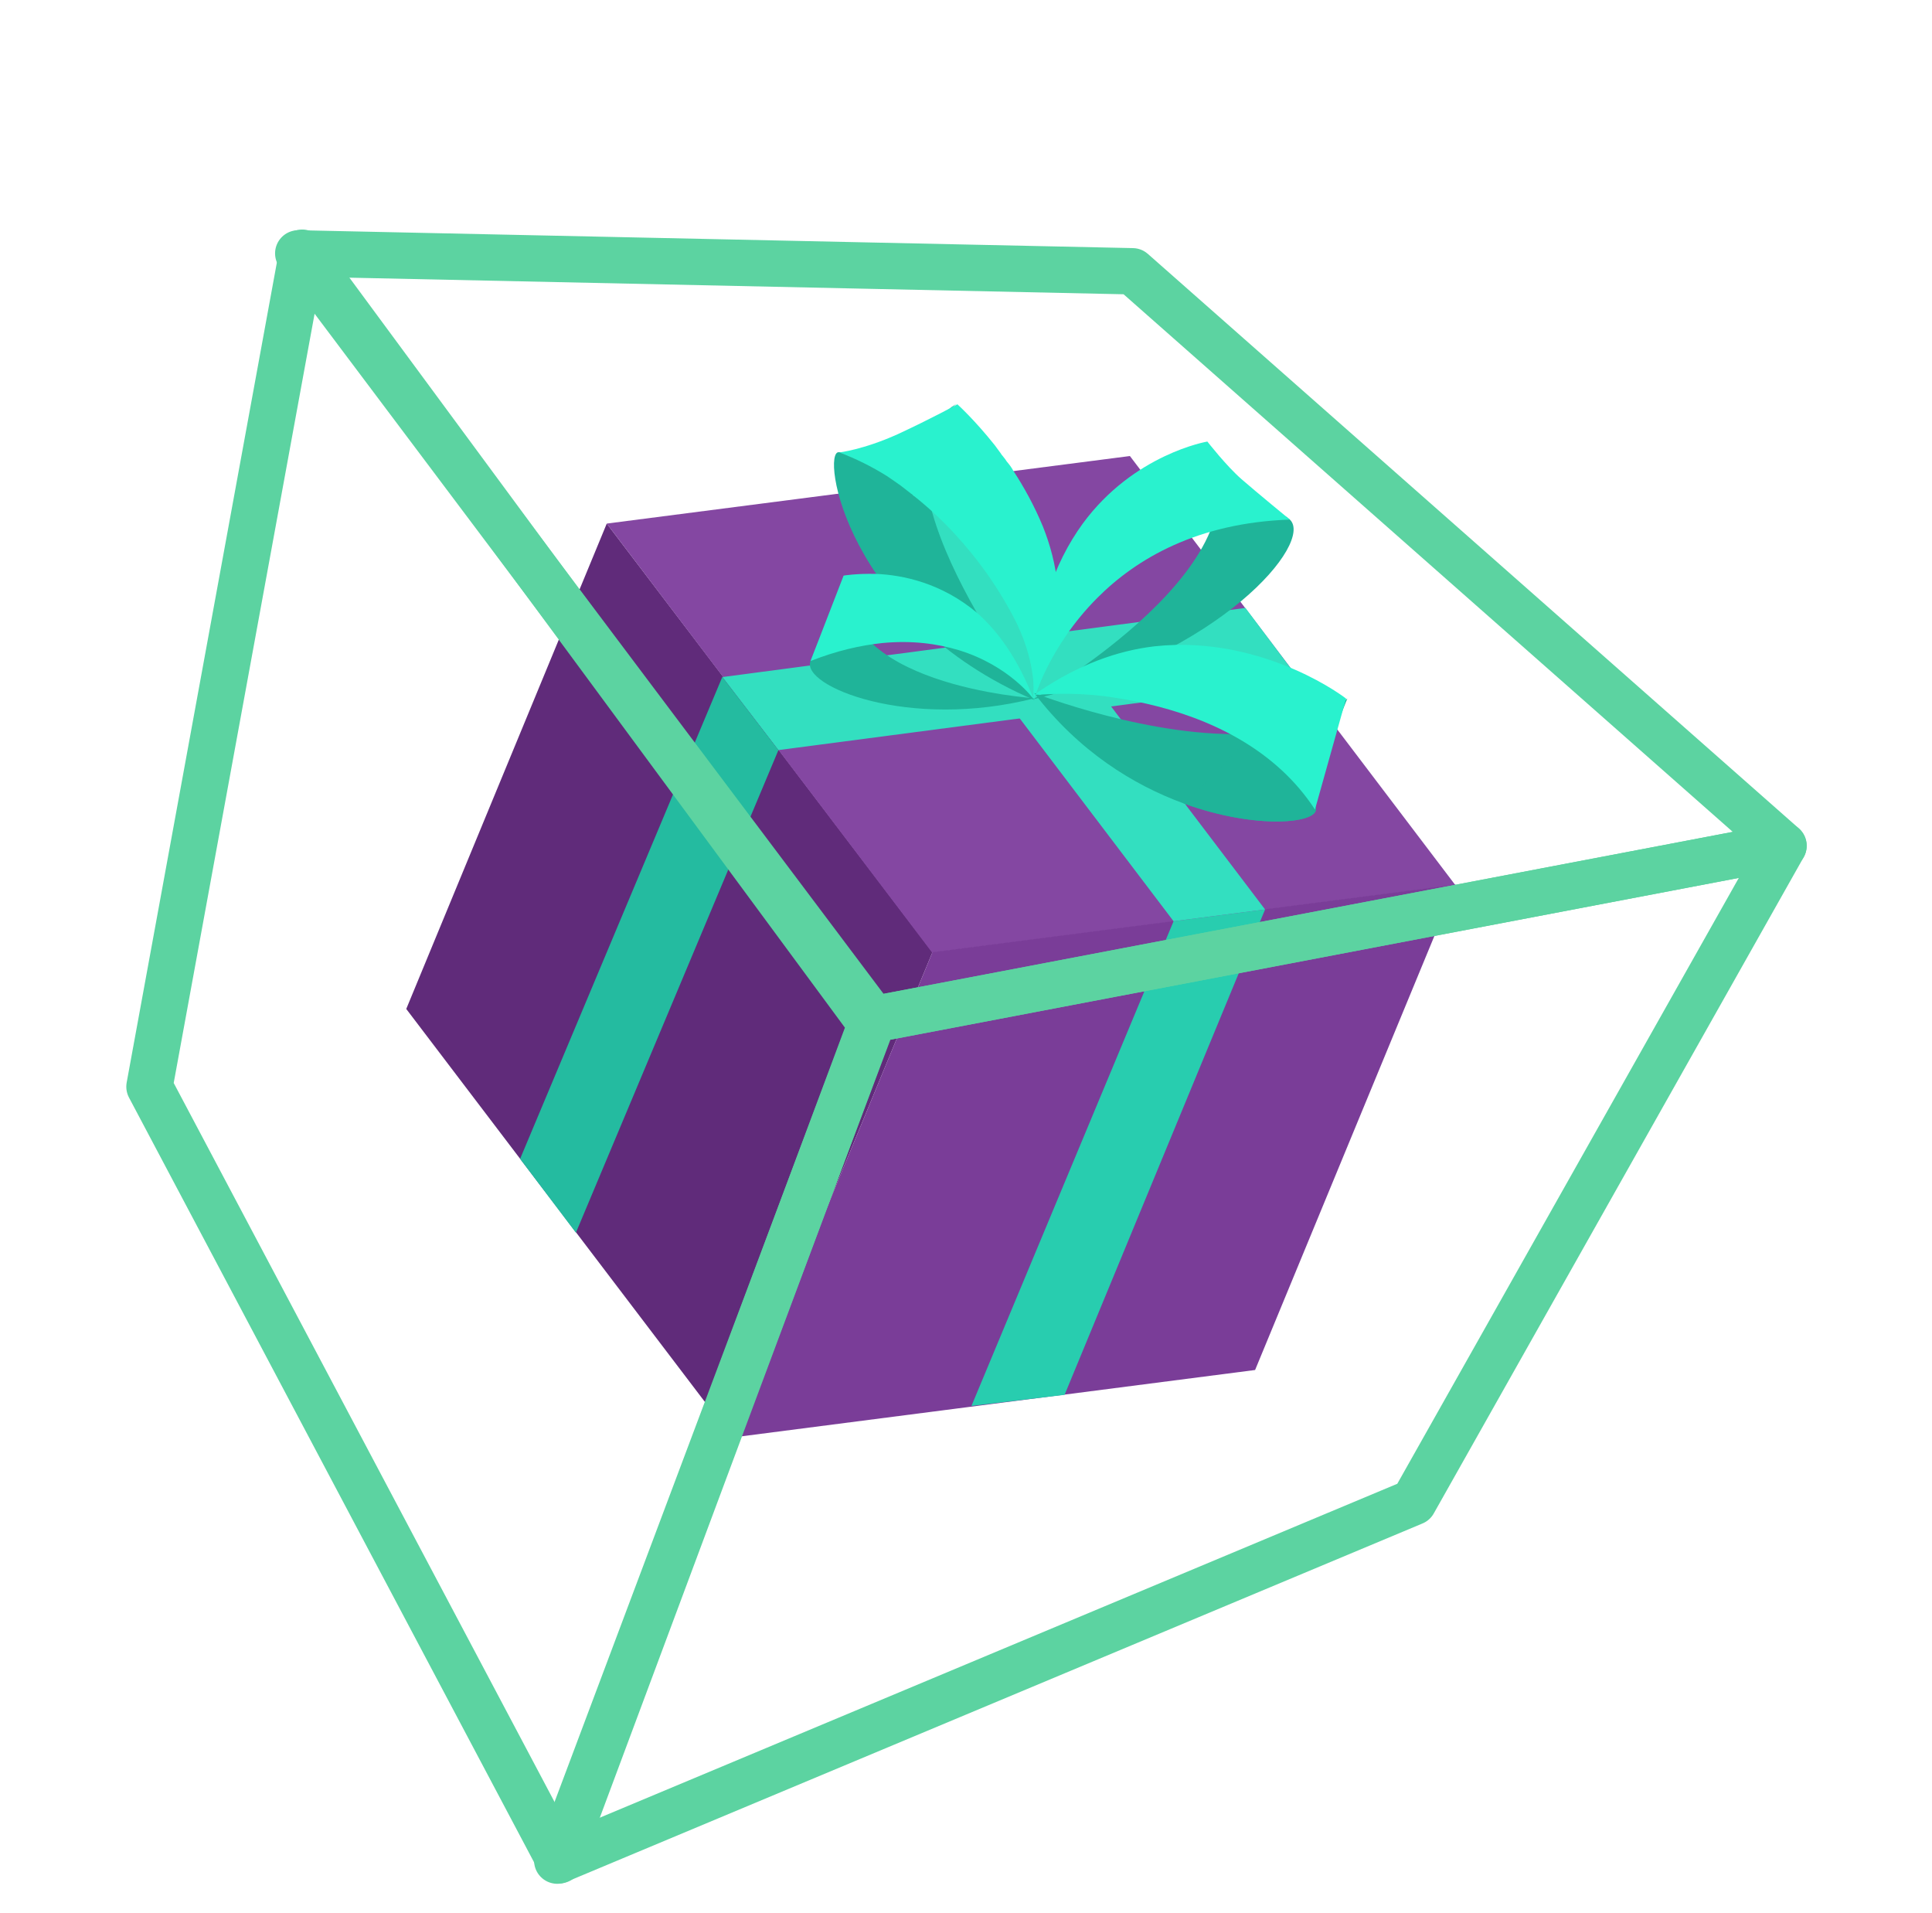 <?xml version="1.0" encoding="UTF-8"?> <svg xmlns="http://www.w3.org/2000/svg" width="203" height="201" viewBox="0 0 203 201" fill="none"><path d="M97.978 100.03L63.754 55.004L42.686 105.995L76.91 151.022L97.978 100.03Z" fill="#602B7A"></path><path d="M152.921 92.991L118.721 47.907L63.754 55.004L97.954 100.087L152.921 92.991Z" fill="#8447A2"></path><path d="M97.977 100.03L76.909 151.022L131.876 143.925L152.944 92.934L97.977 100.03Z" fill="#7A3D98"></path><path d="M132.926 95.544L111.858 146.536L102.073 147.702L123.31 96.781L132.926 95.544Z" fill="#28CDAF"></path><path d="M123.31 96.781L89.11 51.698L98.725 50.461L132.926 95.544" fill="#33DFC0"></path><path d="M130.862 63.864L136.669 71.6L81.791 78.8L75.937 71.178L75.961 71.121L130.862 63.864Z" fill="#33DFC0"></path><path d="M81.791 78.8L60.511 129.504L54.648 121.745L75.904 71.098L75.937 71.178" fill="#24BBA0"></path><path d="M135.529 54.586C138.056 56.968 128.366 68.734 108.522 73.476C108.522 73.476 134.915 58.447 126.346 46.505C126.346 46.505 128.099 49.627 130.876 52.047C132.191 53.193 134.676 53.765 135.529 54.586Z" fill="#1FB499"></path><path d="M135.529 54.586C125.824 54.922 119.405 58.687 115.292 62.817C110.15 67.978 108.611 73.58 108.611 73.58C108.463 65.016 110.804 59.085 113.767 55.007C119.145 47.686 126.86 46.387 126.86 46.387C126.86 46.387 128.849 48.944 130.456 50.345C132.064 51.746 135.529 54.586 135.529 54.586Z" fill="#29F2CE"></path><path d="M88.136 47.505C86.259 47.387 88.847 65.071 108.691 73.547C108.691 73.547 89.753 49.043 100.483 42.426C100.507 42.37 94.95 47.889 88.136 47.505Z" fill="#1FB499"></path><path d="M88.192 47.529C89.913 48.18 91.62 49.025 93.199 50.016C93.718 50.365 94.18 50.691 94.642 51.016C94.991 51.294 95.396 51.596 95.745 51.875C95.802 51.898 95.858 51.922 95.891 52.002C95.948 52.026 95.981 52.106 96.094 52.153C99.087 54.531 101.675 57.403 103.683 60.233C104.932 62.016 105.988 63.785 106.817 65.459C109.06 70.114 108.578 73.5 108.578 73.5C109.56 70.987 110.032 69.855 110.523 68.2C111.83 63.632 111.11 59.147 109.584 55.322C108.693 53.157 107.595 51.172 106.46 49.436C106.271 49.092 106.059 48.804 105.79 48.492C105.668 48.309 105.545 48.124 105.366 47.917C105.277 47.813 105.187 47.709 105.154 47.629C104.942 47.342 104.73 47.054 104.518 46.766C102.383 44.082 100.596 42.474 100.596 42.474C100.596 42.474 97.922 43.949 94.3 45.626C90.701 47.247 88.192 47.529 88.192 47.529Z" fill="#29F2CE"></path><path d="M124.357 84.398C119.114 82.477 113.348 78.943 108.668 72.807C108.668 72.807 121.233 77.715 131.603 77.059C135.489 76.82 139.101 75.802 141.573 73.379C141.573 73.379 137.75 82.545 138.273 84.955C138.513 86.45 132.08 87.221 124.357 84.398Z" fill="#1FB499"></path><path opacity="0.9" d="M124.357 84.398C126.814 82.169 129.333 79.633 131.522 77.092C135.408 76.853 139.02 75.835 141.492 73.412C141.492 73.412 137.669 82.578 138.192 84.988C138.512 86.45 132.08 87.221 124.357 84.398Z" fill="#1FB499"></path><path d="M138.168 85.045C137.155 83.493 135.991 82.144 134.699 80.941C129.094 75.747 121.517 73.849 115.972 73.13C112.369 72.69 109.724 72.982 108.927 72.981C108.79 72.991 108.71 73.024 108.71 73.024C108.87 72.958 108.965 72.732 109.125 72.666C113.379 69.791 117.431 68.359 121.274 67.902C127.192 67.249 132.407 68.76 136.061 70.35C139.432 71.823 141.436 73.389 141.436 73.389L138.168 85.045Z" fill="#29F2CE"></path><path d="M85.162 69.446C84.133 72.072 95.472 76.735 108.705 73.354C108.705 73.354 87.151 72.002 89.074 60.384C89.074 60.384 86.167 66.876 85.162 69.446Z" fill="#1FB499"></path><path d="M108.601 73.443C108.601 73.443 106.08 69.934 100.719 68.296C98.474 67.626 95.838 67.257 92.726 67.553C90.434 67.793 87.944 68.348 85.162 69.446L88.64 60.469C88.64 60.469 89.998 60.238 92.035 60.291C94.846 60.4 98.943 61.246 102.677 64.397C104.958 66.411 106.999 69.321 108.601 73.443Z" fill="#29F2CE"></path><path d="M58.552 195.467L148.527 157.801L187.396 88.858L91.753 107.093L58.552 195.467Z" stroke="#5CD3A1" stroke-width="4.869" stroke-miterlimit="10" stroke-linecap="round" stroke-linejoin="round"></path><path d="M31.337 26.62L118.999 28.499L187.4 88.852L91.801 107.079L31.337 26.62Z" stroke="#5CD3A1" stroke-width="4.869" stroke-miterlimit="10" stroke-linecap="round" stroke-linejoin="round"></path><path d="M31.755 26.548L15.705 114.165L58.757 195.431L91.52 107.576L31.755 26.548Z" stroke="#5CD3A1" stroke-width="4.869" stroke-miterlimit="10" stroke-linecap="round" stroke-linejoin="round"></path></svg> 